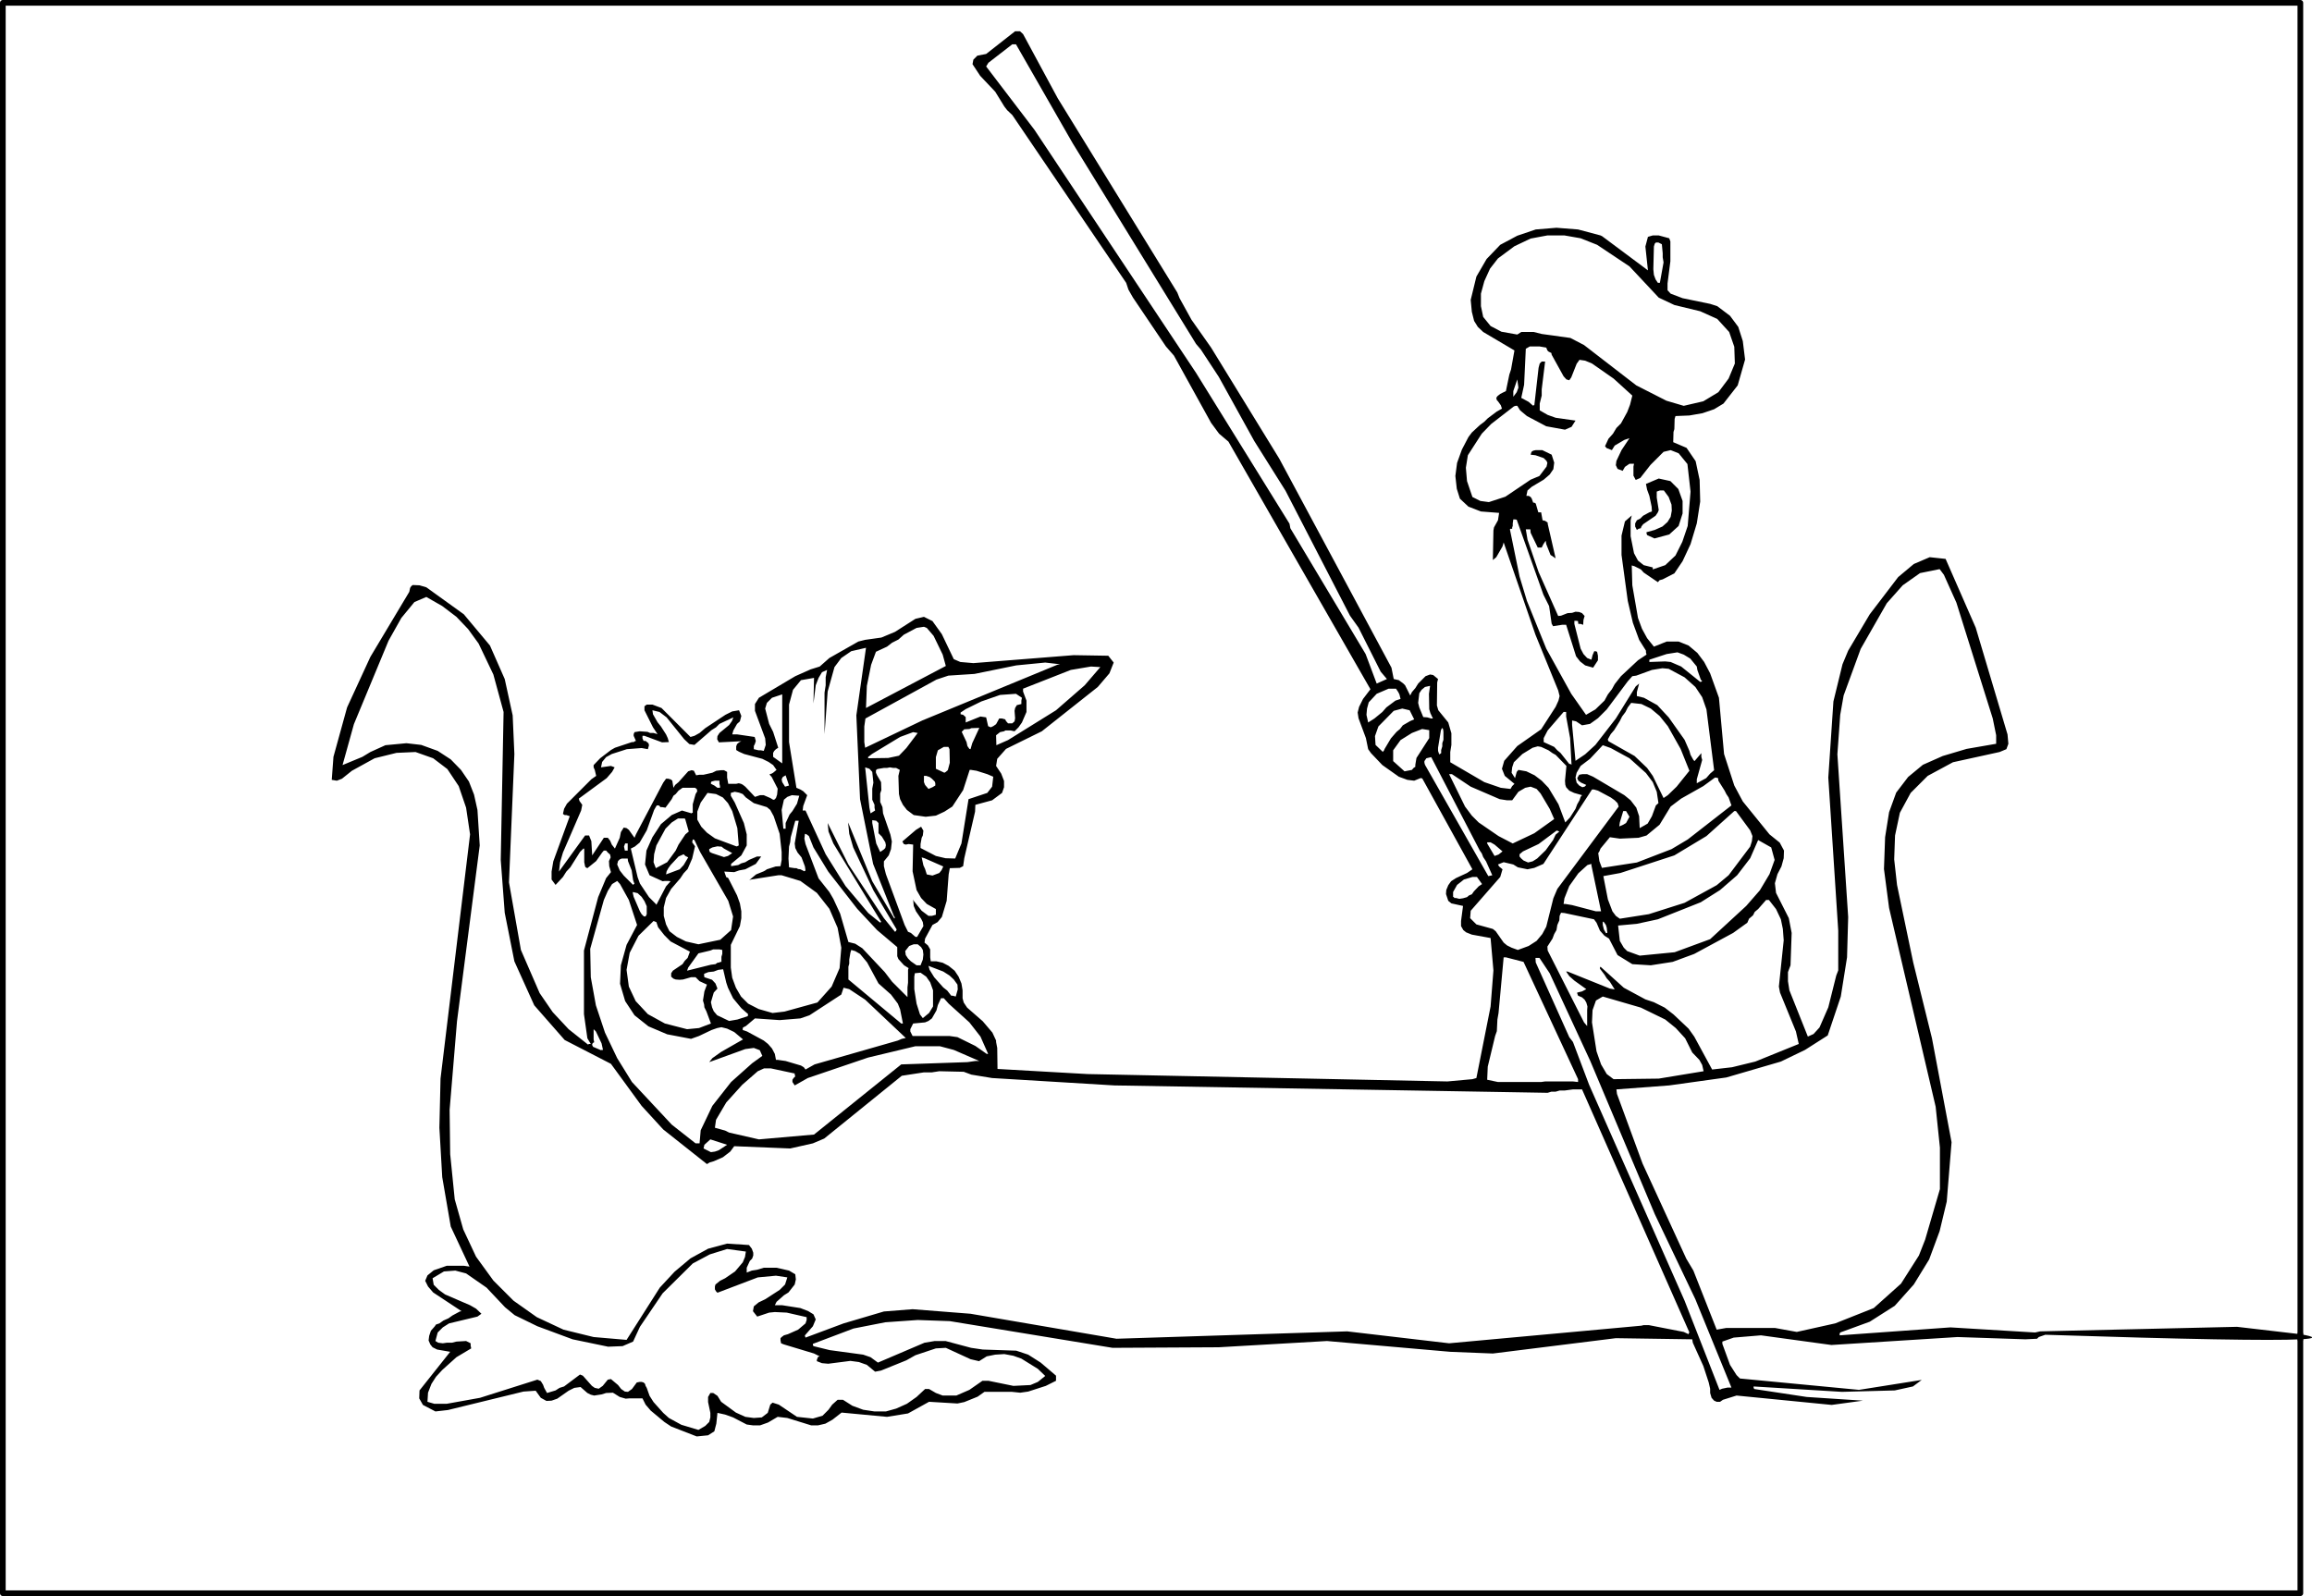 <?xml version="1.0" encoding="UTF-8" standalone="no"?>
<svg xmlns:xlink="http://www.w3.org/1999/xlink" height="281.0px" width="407.0px" xmlns="http://www.w3.org/2000/svg">
  <g transform="matrix(1.0, 0.0, 0.0, 1.0, -0.5, 1.0)">
    <path d="M340.2 97.1 L343.0 97.4 348.3 109.5 353.9 128.3 354.05 129.95 353.7 130.9 352.5 131.4 344.3 133.2 339.85 135.6 336.85 138.6 334.95 142.1 334.1 146.1 333.95 150.3 334.45 154.8 337.3 168.45 340.6 181.8 344.05 200.1 343.2 210.55 341.95 215.75 340.1 220.75 337.4 225.15 334.05 228.9 329.65 231.7 324.45 233.6 324.35 233.8 324.35 234.1 343.85 232.7 358.75 233.6 359.65 233.4 394.3 232.6 405.45 233.9 Q409.6 234.6 405.45 234.8 397.65 235.2 360.55 234.0 L359.4 234.4 359.1 234.7 357.05 234.8 345.1 234.4 322.9 235.8 310.5 234.1 305.7 234.5 303.7 235.2 303.7 235.6 305.05 239.3 306.2 241.1 306.8 241.7 327.75 243.7 338.8 241.95 337.25 243.1 334.05 243.8 324.75 244.05 309.2 243.1 309.2 243.3 309.3 243.55 318.55 244.95 328.45 245.6 322.95 246.35 306.2 244.7 303.8 245.45 303.3 245.8 302.7 245.8 302.25 245.6 301.8 245.1 301.55 244.25 301.55 243.5 301.3 242.4 300.35 239.5 298.5 235.4 298.4 234.8 284.95 234.6 263.3 237.3 255.8 237.0 234.1 235.1 215.05 236.2 196.35 236.3 167.7 231.6 162.05 231.4 156.35 231.8 150.75 232.9 143.6 235.6 143.6 235.8 143.7 236.0 146.55 236.7 152.45 237.5 153.75 237.95 155.05 238.9 163.25 235.4 165.05 235.1 166.95 235.1 171.45 236.3 173.5 236.6 179.4 236.8 181.5 237.5 183.7 238.9 186.4 241.2 186.4 242.1 184.6 243.0 181.5 244.0 180.1 244.2 178.65 244.05 173.8 244.05 172.6 244.9 170.25 245.85 169.05 246.1 164.05 245.8 160.35 247.85 156.65 248.45 148.65 247.7 147.05 248.95 145.8 249.65 144.5 249.95 143.3 249.95 139.1 248.65 137.4 248.45 135.7 249.45 134.3 249.95 133.05 249.95 131.95 249.8 129.55 248.55 128.15 248.05 126.8 247.75 126.6 249.65 126.25 251.0 125.15 251.7 123.15 251.9 118.65 250.15 117.45 249.35 115.05 247.35 114.15 246.3 113.6 245.2 111.25 245.2 110.65 245.25 109.6 244.95 108.4 244.2 107.2 244.25 106.4 244.5 105.1 244.7 104.5 244.55 103.9 244.25 102.7 243.2 101.6 243.35 100.6 243.85 98.6 245.25 97.6 245.6 96.7 245.65 95.7 245.1 94.8 243.85 92.65 244.0 79.35 247.25 77.15 247.5 74.95 246.35 74.3 245.2 74.35 243.8 79.75 237.0 77.45 236.6 76.65 236.2 76.25 235.7 75.95 235.0 76.05 234.2 76.35 233.3 77.05 232.5 77.25 232.2 77.85 232.0 78.55 231.5 79.45 231.1 80.15 230.6 81.45 229.9 81.75 229.85 76.75 226.55 75.85 225.5 75.35 224.5 75.75 223.55 76.85 222.65 79.15 221.85 82.15 221.85 83.15 222.0 79.85 214.95 78.35 206.25 77.85 197.55 78.05 188.9 83.25 145.9 82.55 141.2 81.25 137.4 79.25 134.4 76.75 132.5 73.65 131.4 70.3 131.55 66.45 132.5 62.45 134.7 60.7 136.1 59.8 136.45 58.9 136.3 59.2 132.25 61.6 123.55 65.7 114.65 72.55 103.2 72.7 102.5 72.9 102.2 73.15 102.0 74.35 102.05 75.55 102.4 82.15 107.15 86.75 112.65 89.35 118.55 90.75 124.95 91.05 131.75 90.1 154.35 92.2 166.25 95.5 173.85 97.8 177.2 100.6 180.2 104.0 182.9 104.2 182.8 104.5 182.8 103.9 181.8 103.3 177.55 103.3 166.35 105.8 156.95 107.2 153.6 108.05 152.55 107.75 151.5 107.7 150.6 108.0 149.95 107.9 149.45 107.5 149.1 107.2 148.75 106.8 148.75 106.5 149.1 105.45 150.6 103.9 151.85 103.6 151.7 103.5 151.55 103.35 150.8 103.35 148.5 103.3 148.4 103.2 148.4 102.6 149.0 100.9 151.7 100.2 152.45 99.6 153.4 98.3 154.8 97.6 153.85 97.6 152.45 97.9 150.65 100.8 142.7 100.2 142.5 99.9 142.5 99.6 142.3 99.8 141.4 100.3 140.5 104.6 136.2 105.45 135.6 105.2 134.55 105.0 134.1 105.0 133.7 106.15 132.5 108.05 131.05 108.75 130.65 111.75 129.65 112.05 129.65 112.25 129.5 112.45 129.45 112.05 128.55 112.05 128.25 112.2 127.9 113.1 127.75 114.5 127.85 114.95 128.05 115.55 128.05 116.25 128.25 115.45 127.05 113.95 124.05 113.95 123.35 114.35 123.05 115.35 123.05 116.95 123.65 122.05 128.75 122.75 128.55 123.65 128.05 124.65 127.2 128.2 124.85 129.4 124.25 130.6 124.05 131.0 125.05 130.75 126.0 130.25 126.45 129.6 127.6 129.4 128.3 130.3 128.3 133.35 128.75 133.55 129.45 133.4 129.95 133.2 130.35 133.2 130.9 134.05 131.1 134.45 131.1 134.95 131.2 135.3 130.15 135.2 129.0 133.4 124.15 133.4 122.95 134.1 121.85 140.5 118.05 143.2 116.85 144.8 116.35 146.5 114.85 151.6 111.95 152.8 111.65 155.65 111.25 158.05 110.25 161.65 107.95 163.15 107.6 164.65 108.35 166.3 110.65 168.4 115.05 169.55 115.55 171.85 115.75 189.5 114.35 195.6 114.45 196.55 115.65 195.8 117.55 193.75 119.95 183.9 127.75 177.6 130.85 176.05 132.6 175.85 133.85 176.75 135.2 177.25 136.5 177.25 137.6 176.9 138.6 175.15 139.9 172.2 140.7 172.15 141.9 170.25 150.1 170.05 151.5 169.45 151.8 167.7 151.85 167.5 152.95 167.15 157.6 166.3 160.45 165.55 161.35 164.65 161.85 163.35 164.25 163.25 164.95 163.85 165.45 164.25 166.15 164.25 167.55 164.35 168.25 165.35 168.25 166.45 168.5 167.5 169.05 168.55 169.9 169.25 170.95 169.75 172.15 169.95 173.35 169.95 174.75 170.15 175.5 170.75 176.4 173.5 178.8 175.2 180.8 175.85 182.2 175.85 182.45 176.05 183.5 176.1 187.2 191.95 188.1 255.3 189.4 259.7 189.0 260.4 188.8 262.9 176.2 263.4 169.85 262.9 164.15 259.6 163.55 258.6 163.15 258.1 162.75 257.7 162.05 257.7 161.15 258.05 158.5 256.0 158.05 255.45 157.6 255.05 156.4 255.1 155.7 255.45 154.85 255.95 154.15 256.8 153.6 258.75 152.7 259.7 152.05 250.9 136.1 250.75 136.0 250.55 136.0 249.45 136.45 248.25 136.3 246.75 135.75 243.85 133.7 241.85 131.6 241.35 130.9 240.95 128.95 239.65 125.45 239.5 124.45 239.75 123.45 240.45 122.05 241.75 120.35 216.75 76.75 215.1 75.35 213.7 73.45 207.15 61.6 205.75 60.0 199.95 51.4 199.15 50.0 198.75 48.8 178.7 19.25 177.8 18.4 177.3 17.75 175.7 15.15 173.05 12.35 171.7 10.3 171.85 9.5 172.55 8.8 174.1 8.5 179.2 4.5 180.05 4.5 180.6 5.0 186.7 16.3 207.75 50.5 208.15 51.5 210.25 55.3 213.7 60.2 225.7 79.75 245.45 116.55 245.85 118.55 246.75 118.75 247.55 119.35 247.85 119.65 248.75 121.45 249.05 120.85 249.65 120.15 250.15 119.35 251.45 118.05 252.25 117.75 252.8 117.85 253.65 118.55 253.5 119.15 253.45 123.2 253.7 124.05 255.45 126.2 256.0 128.1 256.0 130.15 255.8 131.4 255.8 133.2 261.8 136.7 264.7 137.7 266.4 137.9 266.7 137.4 267.1 137.0 265.4 135.6 264.9 134.35 265.3 132.95 267.6 130.35 271.8 127.4 274.35 123.45 274.85 122.35 275.05 121.55 274.8 120.55 270.8 110.75 265.2 94.5 265.0 95.2 263.9 97.1 263.3 97.6 263.4 92.4 263.5 91.85 264.2 90.6 264.4 89.3 261.2 89.05 259.0 88.2 257.5 86.8 256.95 85.05 256.7 82.8 257.0 80.5 257.85 78.15 259.0 75.95 259.6 75.15 261.0 73.85 261.8 73.25 262.4 72.65 264.0 71.45 264.9 70.95 264.7 70.35 264.2 69.65 264.0 69.45 263.9 69.05 264.1 68.75 264.6 68.35 265.6 67.85 266.2 64.95 266.5 64.05 267.1 60.7 261.6 57.45 260.65 56.55 260.0 55.5 259.6 53.9 259.4 51.8 260.4 47.7 262.2 44.6 264.6 42.1 267.6 40.5 270.85 39.4 274.5 39.1 278.3 39.4 282.25 40.45 282.55 40.6 290.6 46.6 290.15 42.4 290.6 40.7 291.45 40.45 292.5 40.45 294.35 40.95 294.55 41.5 294.55 45.0 294.05 48.9 294.05 50.1 294.6 50.7 296.7 51.5 301.55 52.5 302.8 52.9 305.05 54.6 306.5 56.55 307.3 59.05 307.7 62.3 306.4 66.85 303.9 70.05 302.25 71.05 300.2 71.75 297.9 72.15 295.45 72.25 295.3 72.75 295.25 74.55 295.1 75.05 295.05 76.85 297.4 77.85 299.0 80.2 299.7 83.5 299.8 87.3 299.2 91.15 298.1 94.8 296.7 97.8 295.25 99.95 293.2 101.0 292.65 101.15 292.35 101.5 289.85 99.8 289.35 99.25 288.25 98.7 287.75 98.55 287.85 102.05 288.85 107.8 289.55 109.7 290.45 111.35 291.65 112.85 293.9 111.95 296.0 111.95 297.75 112.65 299.3 113.95 300.5 115.55 301.55 117.55 303.1 121.85 304.0 131.75 305.8 137.3 307.3 140.1 312.0 145.9 313.8 147.35 314.55 148.75 314.5 150.1 314.1 151.55 313.4 152.9 312.95 154.5 313.15 156.2 315.4 160.65 315.9 163.25 315.7 168.95 315.25 170.15 315.25 171.75 315.5 173.35 318.75 181.5 319.75 181.05 320.8 179.9 322.35 176.35 323.75 170.75 324.1 169.85 324.1 162.85 322.35 135.9 323.25 122.5 324.85 115.95 325.85 113.55 329.65 107.15 334.65 100.6 337.4 98.3 340.2 97.1 M342.7 100.2 L341.95 99.2 338.5 99.9 335.45 102.05 332.65 105.2 328.05 113.25 325.05 121.45 324.45 124.85 323.95 131.8 325.85 160.45 325.65 167.55 324.55 174.45 322.25 181.3 318.25 183.85 314.0 185.9 304.4 188.7 294.35 190.1 285.05 190.8 285.15 191.6 289.65 203.85 297.35 220.6 298.6 222.7 302.7 233.1 304.4 232.8 312.95 232.8 316.8 233.5 323.55 232.0 330.35 229.3 335.15 225.0 338.3 220.05 339.4 217.25 342.0 208.35 342.0 201.05 341.25 193.85 333.05 158.85 332.15 152.0 332.35 146.4 333.05 142.0 334.3 138.55 336.4 135.8 339.0 133.65 342.5 132.1 346.7 130.85 351.9 129.95 351.9 128.45 351.3 125.5 344.9 105.1 342.7 100.2 M405.45 234.8 L405.45 233.9 405.45 234.8 M267.6 65.8 L266.9 67.85 266.9 68.85 267.5 68.05 267.8 67.25 267.6 65.8 M272.7 60.2 L271.55 60.0 269.8 60.0 269.1 60.4 268.8 66.75 268.3 69.05 269.6 69.75 270.4 70.45 270.4 70.35 270.6 70.35 271.35 63.75 271.55 63.0 271.9 62.65 272.5 62.65 271.9 67.55 271.9 68.65 271.55 70.05 271.55 71.25 272.95 72.05 274.35 72.55 277.85 73.05 277.15 74.15 276.0 74.65 272.7 74.05 269.3 72.25 268.1 71.25 267.6 70.45 267.3 70.45 267.0 70.55 263.0 73.65 261.35 75.35 258.9 79.15 258.55 81.35 258.75 83.7 259.7 86.5 261.1 87.2 262.6 87.4 265.5 86.45 269.95 83.45 271.5 82.8 272.75 81.15 272.9 80.5 272.75 80.15 272.25 79.65 270.8 79.15 269.95 79.05 270.1 78.55 270.4 78.35 270.85 78.25 272.0 78.25 273.65 79.05 274.1 80.45 273.95 81.6 273.3 82.55 272.25 83.45 270.15 84.7 269.4 85.35 269.2 86.3 269.6 86.3 269.95 86.5 270.15 86.8 270.4 87.5 270.6 87.5 270.85 87.65 271.3 89.2 271.8 89.2 272.05 90.6 272.5 90.7 272.95 91.0 272.95 91.2 274.35 97.3 273.45 96.7 272.7 94.8 272.6 94.2 272.2 94.8 271.9 95.4 271.2 95.4 269.95 92.8 269.9 92.2 269.1 92.2 269.4 94.0 271.35 99.7 274.8 107.45 275.3 107.4 276.45 106.95 277.25 106.9 277.85 106.7 278.5 106.75 279.0 106.95 279.45 107.45 279.25 108.15 279.2 109.0 278.75 108.85 278.35 108.85 278.3 108.55 278.3 108.35 277.95 108.3 277.65 108.3 277.65 108.85 278.75 113.2 279.25 114.15 279.9 114.85 280.65 115.15 280.85 114.35 281.15 113.65 281.35 113.65 281.65 113.75 281.8 114.45 281.8 115.25 280.95 116.55 279.55 116.15 278.65 115.45 277.95 114.55 276.2 109.0 275.5 109.0 273.9 109.25 273.65 108.8 273.2 105.7 272.2 103.7 267.5 90.5 267.2 90.45 266.9 90.45 266.8 91.15 266.8 91.6 266.7 91.85 266.7 92.1 266.4 92.1 266.3 92.2 268.0 100.5 269.3 104.8 272.7 113.2 277.1 121.15 279.7 124.85 281.35 123.9 282.95 122.35 283.55 121.25 284.25 120.35 284.75 119.45 285.85 118.05 288.85 115.25 290.35 114.25 290.25 113.85 290.25 113.55 289.05 111.65 287.95 108.65 287.05 104.8 285.95 96.7 285.95 93.3 286.55 90.8 287.75 89.75 287.55 90.6 287.55 93.4 288.15 96.4 288.85 97.7 289.85 98.5 291.45 98.9 291.45 99.25 293.65 98.5 295.45 96.8 296.65 94.4 297.6 91.6 298.1 85.55 297.55 80.7 296.0 78.8 294.6 78.25 293.35 78.55 291.05 80.85 289.25 83.15 288.45 83.5 288.05 82.75 288.05 81.15 288.15 80.65 287.35 80.65 286.55 81.2 286.15 81.9 285.25 81.55 284.95 80.9 285.05 80.15 285.95 78.25 287.35 76.15 286.45 76.45 284.75 77.45 284.25 78.25 283.35 77.9 283.2 77.75 283.05 77.55 283.65 76.25 284.45 75.35 285.05 74.35 285.85 73.55 286.95 71.55 287.45 70.25 287.85 68.65 284.55 65.65 280.75 63.0 279.55 62.5 278.55 62.35 278.05 63.05 277.1 65.45 276.75 65.95 276.25 65.8 275.75 65.25 273.65 61.45 273.6 61.15 273.1 60.9 272.9 60.7 272.7 60.2 M264.2 44.5 L262.8 46.3 261.8 48.5 261.2 50.7 261.2 52.9 261.6 54.8 262.9 56.4 264.8 57.4 267.6 57.9 268.3 57.45 270.5 57.45 271.9 57.8 276.95 58.5 279.35 59.75 288.55 66.85 293.85 69.55 296.9 70.45 300.35 69.65 303.0 68.05 304.8 65.65 305.9 63.0 305.8 60.05 304.9 57.45 302.8 55.15 299.8 53.8 295.25 52.7 292.5 51.4 287.35 45.9 281.65 42.1 278.75 40.95 275.9 40.45 272.9 40.45 269.95 41.0 267.1 42.35 264.2 44.5 M291.8 41.9 L291.65 42.4 291.55 46.4 291.65 47.4 291.95 48.2 292.35 48.8 292.7 48.8 293.35 45.2 293.2 44.3 293.2 43.6 293.05 42.0 292.45 41.7 292.0 41.7 291.8 41.9 M292.7 85.35 L292.15 85.55 292.15 86.6 292.5 88.8 292.35 89.2 291.95 89.8 289.75 91.3 289.45 91.7 289.35 92.0 288.95 92.1 288.65 92.3 288.35 91.7 288.35 91.15 288.65 90.6 289.25 90.3 289.75 89.8 290.85 89.2 291.3 89.05 291.25 88.2 290.85 86.3 290.45 85.2 290.25 84.2 292.5 83.25 294.55 83.7 295.95 85.1 296.7 87.2 296.7 89.4 296.0 91.6 294.35 93.1 291.75 93.8 290.45 93.2 290.35 92.9 290.35 92.7 291.8 92.3 293.15 91.7 294.05 90.9 294.6 90.0 294.8 88.9 294.75 87.85 294.25 86.5 293.4 85.35 292.7 85.35 M252.45 132.3 L251.6 132.5 251.25 133.0 251.25 133.3 251.35 133.65 262.5 153.25 263.2 153.1 262.1 150.65 261.6 149.9 261.35 149.25 261.0 148.75 252.45 132.3 M252.1 128.95 L252.1 127.55 250.85 127.35 249.05 128.05 247.05 129.3 245.75 131.1 245.75 133.0 247.75 134.8 249.05 134.55 249.35 134.2 249.65 134.0 249.65 133.65 249.85 132.45 252.1 128.95 M256.1 135.3 L255.6 135.3 258.4 141.0 259.6 142.6 260.8 143.8 264.3 146.2 266.8 147.5 270.6 145.7 274.1 143.2 273.3 141.4 271.7 138.7 271.0 137.9 269.95 137.5 269.0 137.7 267.8 138.4 266.7 139.9 265.8 139.9 264.5 139.7 259.4 137.5 256.1 135.3 M254.4 129.85 L254.6 129.25 254.6 127.9 254.55 127.4 254.35 127.15 254.15 127.6 253.65 130.65 253.65 131.2 253.85 131.8 253.9 131.8 254.2 131.6 254.2 131.05 254.4 130.4 254.4 129.85 M251.35 119.95 L250.75 120.45 250.35 121.05 250.15 122.75 250.35 123.55 251.05 125.25 251.75 125.3 252.45 125.5 252.75 125.5 252.3 124.55 252.1 123.85 252.05 121.15 252.25 119.75 251.35 119.95 M312.3 148.2 L310.0 146.9 308.6 150.1 306.3 153.1 303.3 155.7 299.9 157.85 292.35 160.85 288.65 161.65 285.35 161.95 285.65 164.65 286.35 165.85 286.95 166.45 289.15 167.25 295.3 166.65 301.55 164.35 307.9 158.5 310.3 155.75 312.0 152.9 312.9 150.4 312.3 148.2 M306.1 141.8 L305.8 141.8 300.9 146.2 295.25 149.6 285.75 152.7 282.75 153.25 283.55 157.35 284.35 159.45 284.95 160.25 285.65 160.75 290.75 159.95 297.05 157.95 302.7 154.85 304.8 153.1 308.6 148.05 308.9 147.1 309.0 146.2 308.6 145.2 306.1 141.8 M285.45 141.0 L285.25 140.4 284.75 139.9 284.05 139.4 281.8 138.2 281.1 138.0 280.75 138.0 272.2 151.1 270.6 151.8 269.4 152.05 267.7 151.7 266.9 151.2 265.2 150.8 264.2 151.2 264.4 151.55 265.0 152.05 264.6 153.4 259.4 159.35 259.3 160.65 260.4 161.75 263.3 162.55 263.8 162.95 265.2 164.95 265.8 165.45 266.6 165.85 267.7 166.25 269.6 165.55 271.0 164.65 272.0 163.45 272.7 162.15 273.95 157.15 274.65 155.5 285.45 141.0 M286.75 141.8 L286.25 141.8 285.65 143.8 285.55 144.5 286.25 144.2 286.75 143.9 287.35 142.8 286.75 141.8 M290.25 135.1 L287.35 132.5 284.05 130.7 282.65 130.2 280.4 132.6 278.75 133.85 278.05 135.05 277.85 135.9 278.05 136.8 278.5 137.3 279.05 137.6 279.45 137.5 279.75 137.2 278.85 136.8 278.35 136.45 278.15 136.0 278.5 135.4 279.05 135.3 279.9 135.3 280.95 135.75 286.45 139.0 287.55 139.9 288.55 141.2 289.05 142.7 289.15 144.8 290.55 144.0 291.3 142.7 292.0 140.8 292.45 140.4 292.15 138.4 291.45 136.7 290.25 135.1 M302.95 136.0 L302.6 135.9 302.4 135.9 300.35 137.4 296.45 139.6 294.6 141.0 292.65 144.2 290.35 146.1 288.95 146.5 285.65 146.65 283.9 146.4 282.25 148.4 282.05 148.9 281.85 149.2 282.05 150.6 282.5 151.8 288.65 150.85 294.75 148.5 297.6 146.8 305.3 140.8 304.8 139.4 304.4 138.8 304.1 138.2 303.0 136.45 302.95 136.0 M287.65 122.75 L287.05 123.55 286.65 124.35 286.05 125.15 285.65 125.95 284.65 127.55 284.05 128.25 283.55 129.15 283.55 129.25 283.65 129.5 288.25 132.1 290.45 134.2 291.45 135.6 293.35 139.5 294.1 139.0 295.65 137.5 297.9 134.7 296.35 130.85 294.1 126.85 292.65 125.05 291.1 123.75 289.45 122.95 287.65 122.75 M294.25 116.75 L293.15 116.65 291.3 116.95 288.55 117.95 287.85 118.05 287.05 118.95 283.35 123.9 281.8 125.45 280.4 126.45 279.0 126.7 277.95 126.0 277.25 125.85 277.25 126.65 277.85 132.95 279.55 131.8 281.35 130.15 284.95 125.5 288.45 119.85 289.05 119.35 288.65 120.85 288.65 121.55 289.9 121.85 292.25 123.15 294.25 125.3 297.05 129.25 297.9 131.2 298.1 131.9 298.6 132.8 298.8 133.0 300.0 131.6 300.0 132.25 300.15 132.8 299.2 136.2 299.2 136.9 300.85 136.0 301.55 135.2 302.25 134.6 300.9 123.9 300.15 121.75 298.95 119.95 297.05 118.25 294.25 116.75 M290.85 115.15 L290.85 115.55 293.65 115.45 294.6 115.55 296.45 116.35 299.8 119.05 299.9 119.05 300.15 118.95 299.9 118.65 299.3 116.95 299.2 116.35 298.05 114.95 296.9 114.25 295.8 113.85 293.9 114.15 290.85 115.15 M165.85 187.6 L164.55 187.8 163.15 187.8 159.25 188.4 145.6 199.45 143.6 200.3 139.6 201.2 129.75 200.8 129.05 201.75 127.75 202.75 126.15 203.45 125.45 203.65 124.95 203.95 117.25 197.85 113.45 193.7 108.05 186.3 99.9 182.1 94.55 176.0 91.05 168.25 89.35 159.7 88.65 150.4 89.15 124.35 87.35 117.75 84.75 112.3 82.9 109.75 80.85 107.6 78.35 105.7 75.55 104.1 73.45 105.0 71.15 107.8 68.9 111.8 62.8 126.5 60.8 133.7 64.3 132.25 65.7 131.4 68.35 130.2 72.05 129.85 74.65 130.15 77.55 131.2 79.85 132.7 81.65 134.55 83.05 136.6 83.95 138.9 84.55 141.6 84.95 147.85 80.95 178.8 79.65 194.4 79.75 202.2 80.55 210.15 82.05 215.45 84.3 220.25 87.35 224.45 90.9 228.0 95.0 230.9 99.7 233.1 105.0 234.4 110.8 234.9 116.65 225.7 119.25 222.9 122.05 220.55 125.15 218.85 128.5 217.95 132.35 218.2 132.85 218.85 133.1 219.55 133.1 220.05 132.9 220.6 132.5 221.0 131.95 222.2 131.95 223.05 132.85 222.7 133.8 222.55 134.95 222.2 137.2 222.2 139.4 222.7 140.5 223.35 140.6 224.25 140.4 225.15 139.3 226.55 138.5 227.05 137.2 228.2 136.9 228.8 138.2 228.8 141.4 229.3 142.8 229.85 143.7 230.4 144.1 231.3 143.6 232.5 142.2 234.1 142.2 234.2 142.3 234.5 149.0 232.0 156.1 229.9 161.15 229.5 171.35 230.3 197.05 234.7 237.65 233.4 255.6 235.5 289.45 232.4 289.85 232.3 290.75 232.3 296.9 233.5 297.75 233.9 297.8 233.7 297.9 233.6 279.0 190.8 277.4 190.8 275.9 191.0 275.05 191.0 274.35 191.2 273.6 191.2 272.95 191.4 196.65 190.1 175.15 188.8 171.5 188.2 170.15 187.7 165.85 187.6 M168.4 183.85 L165.95 183.2 161.65 183.2 153.3 185.2 142.7 188.8 140.4 190.1 140.0 189.5 140.0 189.1 140.2 188.8 140.5 188.5 140.4 188.2 140.4 188.0 136.2 187.1 135.0 187.1 133.9 187.6 131.15 190.0 128.35 193.1 126.55 196.15 126.35 197.55 128.15 198.05 128.85 198.4 134.1 199.6 143.8 198.75 159.15 186.4 170.8 186.0 172.2 185.8 172.9 185.8 168.4 183.85 M174.2 184.55 L174.45 184.55 173.1 181.5 171.15 179.0 167.5 175.7 166.65 174.75 166.15 174.75 165.6 175.95 165.35 176.9 164.55 178.3 163.95 178.75 163.35 179.0 161.25 179.2 160.75 180.2 160.75 180.6 161.15 181.4 167.65 181.4 169.05 181.6 172.2 183.15 174.2 184.55 M164.25 171.95 L163.55 170.95 162.55 170.25 161.55 170.35 161.45 170.95 161.45 173.15 161.85 175.7 162.45 177.6 162.95 178.25 164.05 177.35 164.75 176.2 164.75 173.35 164.25 171.95 M163.95 169.05 L164.15 169.75 164.95 171.05 166.55 172.85 167.25 173.4 167.95 174.3 168.2 174.3 168.75 174.45 169.1 173.2 169.05 172.35 168.4 171.45 167.65 170.75 166.55 170.05 163.95 169.05 M163.65 152.95 L164.65 153.15 165.85 152.7 166.25 152.2 166.55 151.55 163.25 150.1 162.75 149.95 163.05 151.35 163.35 152.0 163.65 152.95 M164.55 136.1 L164.15 135.8 163.55 135.6 163.15 135.6 163.15 136.7 163.35 137.2 163.95 137.9 164.65 137.6 165.15 137.3 165.15 136.9 165.05 136.6 164.55 136.1 M167.45 130.5 L166.65 130.5 165.6 131.1 165.25 132.3 165.25 134.35 166.75 135.05 167.0 134.9 167.35 134.6 167.7 133.3 167.65 130.9 167.45 130.5 M170.25 127.4 L169.8 127.85 170.65 129.65 170.8 130.35 171.15 130.85 171.35 130.9 171.65 129.85 172.9 127.15 171.5 127.2 171.15 127.35 170.25 127.4 M175.35 135.75 L174.3 135.3 172.4 134.7 171.45 134.55 171.2 134.55 170.05 138.1 168.15 141.0 166.75 141.9 165.25 142.6 163.45 142.8 161.35 142.5 160.15 141.6 159.45 140.7 158.95 139.7 158.75 138.8 158.65 135.6 158.9 134.55 158.25 134.2 157.75 134.2 157.15 134.1 156.65 134.2 156.1 134.2 154.95 134.4 154.7 134.6 154.7 135.05 154.9 135.5 155.6 136.7 155.65 138.1 155.45 138.7 155.45 140.2 155.85 141.1 155.95 142.2 157.25 145.95 157.5 147.15 157.35 148.5 156.95 149.6 156.1 150.65 156.1 151.5 156.45 152.9 159.75 161.85 160.35 163.05 160.85 163.25 161.65 163.95 161.95 163.95 163.05 162.05 162.95 161.35 162.65 160.75 161.75 159.45 161.35 158.5 161.25 157.35 161.35 157.6 162.75 159.35 163.95 160.25 164.55 160.25 165.25 160.05 165.25 159.05 163.65 158.15 162.65 157.1 161.85 155.7 161.15 152.4 161.25 147.7 160.45 147.6 159.95 147.7 159.6 147.6 159.35 147.15 161.75 145.1 162.65 144.55 163.05 145.25 162.95 146.1 162.75 146.5 162.55 147.6 162.55 148.3 165.25 149.7 166.95 150.1 168.65 150.15 169.75 147.5 171.0 139.7 174.3 138.6 175.15 137.5 175.35 135.75 M176.55 121.35 L173.25 122.5 170.5 123.85 169.6 124.45 169.6 124.75 170.05 124.85 170.5 125.25 170.5 126.2 173.1 125.15 174.1 125.3 174.45 126.85 174.9 127.05 175.35 126.85 175.85 126.5 176.4 125.5 176.9 125.5 177.45 125.65 177.6 125.95 177.95 126.35 178.7 126.35 179.1 126.0 179.2 125.45 179.1 124.15 179.2 123.65 179.5 123.15 180.3 122.95 180.3 122.35 180.4 121.85 179.35 121.15 176.55 121.35 M164.85 110.95 L163.65 109.55 163.15 109.35 161.85 109.55 159.6 110.75 158.65 111.6 157.55 112.15 156.65 112.85 154.7 113.75 153.85 116.05 153.1 119.75 152.95 123.65 167.0 116.25 166.45 114.25 164.85 110.95 M192.55 116.35 L189.0 116.95 180.6 120.25 180.6 120.75 181.2 122.35 181.2 124.35 180.4 126.2 179.8 127.05 179.1 127.75 178.4 127.6 177.5 127.6 177.25 127.75 176.55 127.9 175.85 128.45 175.9 130.2 177.95 129.3 186.4 124.05 191.45 119.65 194.2 116.45 192.55 116.35 M187.1 115.95 L184.5 115.65 179.4 116.15 172.05 117.65 167.45 117.95 165.35 118.65 152.85 125.5 152.65 126.9 152.65 129.65 152.8 130.65 162.85 125.85 186.6 116.05 187.1 115.95 M243.15 126.9 L242.55 128.6 242.65 130.15 243.95 131.4 243.95 131.35 244.15 131.1 244.25 130.85 245.35 129.0 246.35 127.85 246.95 127.35 247.45 126.7 248.75 125.95 249.45 125.65 248.65 124.05 247.35 123.75 245.85 124.15 243.15 126.9 M242.85 121.15 L241.45 122.65 241.15 123.75 241.05 124.85 241.35 126.2 242.45 125.5 243.85 124.35 244.55 123.55 246.15 122.35 247.05 122.05 246.85 121.25 246.65 120.85 246.25 120.25 244.95 120.25 242.85 121.15 M178.7 6.8 L174.5 10.05 174.1 10.7 182.6 21.85 211.05 64.65 227.5 91.2 227.65 92.0 240.9 114.15 242.85 119.35 244.65 118.55 243.55 117.25 239.65 109.5 238.15 107.4 226.8 85.4 221.3 76.65 215.05 65.35 211.9 60.55 211.05 59.55 189.35 24.25 179.35 6.8 178.7 6.8 M262.3 147.3 L262.3 147.5 263.6 149.7 264.3 149.45 265.0 148.9 263.6 147.7 262.9 147.3 262.3 147.3 M266.7 134.1 L266.6 135.05 267.2 136.0 267.5 134.9 267.8 134.55 269.2 134.8 270.65 135.5 271.9 136.45 273.1 137.7 274.85 140.6 276.05 143.8 276.9 142.9 277.85 141.4 278.15 140.6 278.55 139.9 278.75 139.3 279.0 139.0 277.6 138.6 276.75 138.2 276.2 137.6 276.05 137.15 276.0 136.45 276.25 133.85 274.35 131.9 273.8 131.6 273.1 131.1 271.8 130.5 271.2 130.4 270.3 130.65 268.5 131.75 267.0 133.2 266.7 134.1 M276.9 128.95 L276.2 125.15 276.2 124.35 275.75 124.35 272.95 127.6 272.25 128.95 272.25 129.65 274.1 130.5 274.65 131.1 275.2 131.55 276.75 133.5 276.95 133.5 277.15 133.65 276.9 128.95 M274.35 145.95 L275.0 145.4 274.65 145.25 274.5 145.25 271.35 147.6 268.6 148.9 268.0 149.4 268.0 149.8 268.3 150.15 268.7 150.5 269.5 150.85 270.3 150.65 271.1 150.15 272.6 148.7 273.9 146.9 274.35 145.95 M280.65 151.1 L279.95 151.3 278.35 152.75 276.75 155.0 275.9 157.15 275.75 158.15 276.05 158.15 277.25 158.35 281.45 159.45 282.35 159.45 280.65 151.35 280.65 151.1 M261.4 154.65 L260.5 153.4 259.7 153.4 258.2 153.85 257.0 154.8 256.3 156.05 256.3 156.9 256.45 156.95 256.5 157.1 256.8 157.1 257.4 157.25 258.05 157.15 258.75 156.95 259.1 156.65 259.6 156.45 259.95 155.95 260.8 155.05 261.4 154.65 M282.65 161.25 L282.65 161.85 282.85 162.65 283.25 163.35 283.25 163.25 283.45 163.25 283.35 162.35 283.2 161.85 282.85 161.35 282.65 161.25 M271.5 167.65 L270.8 167.65 270.85 168.45 276.75 181.6 277.4 182.45 280.25 190.0 297.05 228.0 303.2 243.7 303.65 243.5 304.6 243.3 305.3 243.3 298.95 227.75 291.8 212.75 280.45 185.8 273.3 170.35 271.5 167.65 M268.7 168.35 L265.6 167.55 265.2 167.55 264.3 177.35 264.1 178.5 264.0 180.55 263.7 181.4 262.4 186.8 262.3 189.1 264.2 189.5 271.8 189.5 272.5 189.4 277.4 189.4 278.3 189.5 278.3 189.0 268.7 168.35 M275.3 159.7 L275.05 160.25 275.0 161.05 274.65 161.85 274.5 162.75 274.1 163.45 273.8 164.25 272.9 165.65 272.95 166.35 279.35 179.0 279.9 179.65 279.9 176.85 279.95 176.2 279.75 175.5 279.45 175.0 279.0 174.6 278.3 174.3 278.15 173.9 278.15 173.75 279.0 173.55 279.75 173.15 277.65 171.65 276.75 170.85 276.2 170.05 276.45 170.05 283.9 173.05 284.75 173.2 283.9 171.85 283.35 171.25 282.95 170.6 282.15 169.55 282.15 169.35 282.25 169.2 286.35 172.9 290.15 174.95 291.65 175.45 293.55 176.4 295.1 177.6 297.75 180.1 298.75 181.5 301.9 187.3 305.4 186.9 309.5 185.9 317.15 182.8 316.65 180.6 313.85 173.75 313.65 172.7 314.5 164.55 314.35 162.55 314.0 160.85 313.15 159.05 311.9 157.45 311.4 157.45 310.0 159.05 309.4 159.55 309.1 160.15 308.4 160.75 308.1 161.45 305.6 163.25 298.75 166.95 294.95 168.35 291.1 168.95 287.85 168.75 285.25 167.15 283.75 164.25 282.95 163.75 282.15 162.85 281.55 161.45 281.1 160.85 275.9 159.75 275.3 159.7 M280.75 179.0 L281.55 184.1 282.35 186.4 283.35 188.1 284.55 189.0 292.5 188.9 300.4 187.6 300.15 186.5 299.65 185.6 298.4 184.3 297.15 181.8 295.5 180.0 293.65 178.5 289.35 176.4 282.65 174.45 281.45 175.15 280.85 176.85 280.75 179.0 M131.25 221.25 L131.65 220.3 131.8 219.35 128.5 218.9 125.45 219.85 122.45 221.45 117.15 226.7 113.15 232.6 111.95 235.2 110.1 236.0 107.55 236.1 101.3 234.8 95.1 232.5 91.1 230.55 89.4 229.15 86.15 225.7 82.55 223.2 80.65 222.7 78.65 222.85 76.65 224.05 76.85 225.2 77.75 226.1 78.85 226.9 83.25 228.8 84.3 229.4 85.25 230.3 84.55 230.8 79.55 232.0 78.45 232.7 77.55 233.6 77.15 235.1 77.65 235.4 78.45 235.5 79.15 235.4 80.05 235.4 80.85 235.2 82.55 235.1 83.35 235.5 83.35 235.9 83.45 236.4 80.85 237.95 78.35 240.2 77.25 241.4 76.45 242.65 75.85 244.2 75.75 245.8 76.95 246.15 79.15 246.15 85.0 245.1 95.1 241.9 95.7 242.15 96.1 242.8 96.3 243.35 96.8 244.25 98.3 243.8 99.0 243.35 99.8 243.1 102.6 241.0 103.1 241.2 104.7 243.0 105.2 243.35 105.9 243.5 106.6 243.0 107.5 241.9 108.05 241.8 109.3 242.85 109.85 243.55 110.5 244.0 111.05 244.05 111.75 243.55 112.6 242.4 113.1 242.3 113.45 242.3 113.8 242.4 114.05 242.65 114.15 243.0 114.35 243.35 114.85 244.75 115.55 245.85 117.25 247.75 118.25 248.65 120.45 249.85 123.45 250.75 124.65 250.05 125.35 249.35 125.55 248.55 125.55 247.75 125.15 245.85 125.15 244.95 125.55 244.25 126.05 244.25 126.8 244.75 127.45 245.8 130.05 247.7 131.7 248.45 133.2 248.65 134.6 248.55 135.65 247.75 136.1 246.3 136.5 245.95 137.6 246.3 140.8 248.45 143.6 248.75 145.3 248.25 146.35 247.2 147.0 246.3 147.95 245.45 148.9 245.45 150.55 246.5 152.45 247.2 154.45 247.5 156.45 247.5 158.25 247.0 160.15 246.15 161.85 244.95 163.35 243.55 164.05 243.55 165.25 244.25 166.45 244.7 168.85 244.7 171.15 243.7 173.45 242.1 174.5 242.1 178.9 243.0 181.9 242.85 183.2 242.3 184.5 241.25 183.2 240.0 180.3 238.2 178.9 237.7 177.3 237.4 175.7 237.5 174.2 237.8 172.85 238.65 171.35 238.3 167.0 236.3 165.25 236.4 161.65 237.6 160.05 238.5 155.6 240.3 154.55 240.5 153.1 239.3 151.7 238.8 150.2 238.6 146.3 239.1 145.2 239.0 144.3 238.65 144.3 238.4 144.5 237.9 144.8 237.8 143.8 237.3 138.5 235.7 138.0 235.5 137.9 235.0 137.9 234.6 138.1 234.4 138.5 234.1 139.2 233.9 141.0 233.1 142.3 232.0 142.5 231.4 142.5 230.9 139.0 230.1 136.9 230.0 135.9 230.1 133.8 230.8 133.05 229.85 133.2 229.0 134.05 228.3 135.2 227.75 137.75 226.1 138.7 225.15 139.1 223.9 137.1 223.6 133.9 223.9 126.8 226.6 126.55 226.35 126.35 226.0 126.35 225.5 126.45 225.15 127.25 224.5 128.15 224.05 129.9 222.85 131.25 221.25 M126.35 201.75 L127.05 201.5 128.5 200.55 125.55 199.6 124.5 200.55 124.35 201.2 125.65 201.85 126.35 201.75 M126.15 170.05 L125.2 170.15 124.45 170.45 124.45 170.75 124.5 171.05 125.85 171.5 126.45 172.15 126.8 173.05 126.15 173.75 125.65 175.45 125.85 176.35 126.15 177.05 126.75 177.75 128.85 178.75 130.3 178.5 132.15 177.9 132.15 177.75 132.2 177.55 131.0 176.5 129.55 174.75 128.65 172.9 128.35 172.0 127.8 169.65 126.95 169.75 126.15 170.05 M162.05 165.25 L161.35 165.25 160.55 165.55 159.85 166.45 159.95 167.15 160.35 167.75 160.85 168.25 161.85 168.95 162.55 168.95 162.95 167.95 163.05 167.05 162.95 166.25 162.65 165.75 162.05 165.25 M150.0 173.15 L149.0 172.9 148.6 174.1 143.0 177.75 141.4 178.3 137.75 178.6 133.4 178.3 131.8 179.65 131.3 179.9 131.25 180.1 131.25 180.35 132.0 180.6 134.95 182.2 135.7 182.8 136.4 183.6 136.9 184.55 137.1 185.6 137.4 185.6 138.8 185.8 141.5 186.6 142.0 186.9 142.3 187.3 143.9 186.4 158.55 182.2 159.25 181.9 159.95 181.75 152.8 175.0 150.0 173.15 M151.9 166.95 L151.05 166.45 150.35 166.25 150.2 166.75 150.0 167.95 150.0 168.65 149.85 169.2 149.85 171.45 159.15 179.2 159.45 179.2 158.95 176.7 158.55 175.7 157.35 174.1 155.15 172.15 153.15 168.45 151.9 166.95 M105.0 182.0 L105.1 182.5 104.9 182.6 104.75 182.8 104.75 183.0 104.9 183.3 106.3 183.9 106.4 183.85 106.65 183.85 106.4 182.7 105.4 180.6 105.0 180.2 105.0 182.0 M121.65 169.35 L121.45 169.9 125.65 168.85 126.45 168.75 126.8 168.5 127.15 168.45 127.3 168.35 127.5 168.35 127.5 167.45 127.65 166.95 127.65 166.25 127.15 166.15 126.05 166.15 125.55 166.35 123.45 166.85 121.65 169.35 M111.35 166.75 L110.8 169.75 111.2 172.7 112.4 175.25 114.55 177.55 117.55 179.2 121.45 180.2 123.55 180.0 125.65 179.2 124.85 177.05 124.5 176.35 124.45 175.85 124.25 175.15 124.5 173.55 124.95 172.35 123.65 171.75 122.95 171.05 122.15 171.05 120.75 171.45 120.15 171.5 119.45 171.45 119.05 171.3 118.65 170.95 118.65 170.35 118.95 169.9 120.65 168.75 121.05 168.15 121.55 167.65 121.95 166.55 118.55 164.75 117.45 163.65 116.35 162.25 116.05 161.35 115.55 161.15 112.9 163.75 111.35 166.75 M109.65 154.65 L109.15 154.1 108.25 154.65 107.5 155.85 106.8 157.45 104.4 166.05 104.5 171.05 105.4 176.0 107.0 180.8 109.15 185.3 111.75 189.5 118.75 197.0 122.95 200.3 123.65 200.3 123.85 198.0 125.9 193.7 129.2 189.5 132.9 186.2 134.7 184.9 134.25 183.9 133.2 183.5 131.7 183.7 125.35 186.0 125.9 185.3 127.45 184.2 131.3 182.0 129.75 180.7 128.5 180.1 127.5 179.85 126.75 180.0 125.75 180.35 123.55 181.4 122.15 181.9 117.95 181.1 114.65 179.7 112.2 177.75 110.55 175.25 109.65 172.2 109.8 168.95 110.8 165.35 112.65 161.85 111.2 157.45 109.65 154.65 M111.05 150.6 L111.0 150.15 109.95 150.15 109.6 150.3 109.3 150.6 109.15 151.2 109.6 152.25 110.3 153.15 111.95 154.8 112.05 154.65 112.2 154.65 111.95 153.95 111.7 152.25 111.05 150.6 M113.45 156.9 L112.75 156.25 111.9 156.05 111.9 156.25 112.05 156.9 113.15 159.45 113.45 159.95 113.85 160.35 114.15 160.35 114.35 159.95 114.35 158.55 113.95 157.65 113.45 156.9 M121.15 149.7 L120.85 149.4 119.95 149.8 118.55 151.3 118.15 151.85 117.85 152.4 117.75 152.95 120.15 152.05 120.85 151.3 121.65 149.95 121.15 149.7 M119.95 147.7 L121.15 145.9 121.75 145.4 121.15 143.3 121.05 143.1 119.85 143.1 118.75 143.8 117.65 144.9 116.05 147.85 115.65 149.4 115.55 150.8 115.95 151.85 117.95 150.8 119.45 148.75 119.95 147.7 M111.0 147.5 L110.55 147.5 110.35 148.05 110.5 148.75 111.0 148.75 111.0 147.5 M155.15 143.9 L154.75 143.5 154.05 143.4 154.05 143.9 154.75 147.5 155.45 149.0 156.1 148.55 156.35 148.3 156.45 147.8 156.35 147.3 155.75 146.3 155.15 145.7 155.15 143.9 M154.05 134.9 L153.55 134.35 152.8 134.1 153.55 141.2 153.75 142.2 154.55 141.7 154.45 141.2 154.45 140.7 154.05 139.8 154.05 137.85 154.25 136.8 154.05 134.9 M161.25 127.9 L158.95 128.75 154.0 131.75 153.3 132.3 153.35 132.5 156.85 132.45 158.75 132.05 160.05 130.7 162.05 128.05 161.25 127.9 M142.2 145.8 L142.1 146.65 142.3 147.6 144.6 153.65 146.5 156.05 147.2 157.25 148.4 159.85 149.85 164.85 151.05 165.15 152.3 165.95 156.25 170.15 157.55 171.85 160.25 174.55 160.25 172.85 160.35 172.0 160.35 169.75 160.45 169.45 159.65 168.95 158.65 167.85 158.45 167.35 158.45 165.75 154.9 162.75 151.4 159.0 146.3 152.45 143.7 148.2 142.9 146.2 142.5 145.9 142.2 145.8 M141.1 143.5 L140.5 143.5 139.7 146.4 139.6 147.3 139.4 148.05 139.3 150.15 139.4 151.7 140.4 151.85 140.7 151.85 141.0 152.0 141.4 152.05 142.1 152.4 142.3 152.25 142.2 151.55 141.6 149.95 140.9 149.1 140.5 148.3 140.4 147.5 141.1 143.5 M138.5 139.8 L138.1 141.6 138.4 144.9 138.8 144.9 138.8 143.9 139.5 142.4 140.0 141.8 140.8 140.5 141.2 139.1 139.9 139.0 139.1 139.3 138.5 139.8 M127.5 148.05 L127.25 148.05 126.8 148.0 125.9 148.2 125.35 148.5 125.35 148.7 125.45 149.0 125.85 149.2 127.95 149.9 128.65 149.7 129.4 149.2 127.95 148.4 127.5 148.05 M122.75 146.9 L122.55 146.8 122.45 146.8 122.35 147.3 122.85 148.0 122.35 150.15 121.55 152.0 120.85 152.75 120.25 153.65 118.65 155.5 117.75 157.1 117.35 158.75 117.35 160.25 117.75 161.75 118.35 162.95 119.65 163.95 121.25 164.75 123.45 165.25 127.3 164.45 129.2 162.75 129.55 160.35 128.7 157.6 123.75 149.0 122.75 146.9 M122.95 138.8 L123.25 138.3 123.15 137.9 122.85 137.7 120.65 137.7 119.95 138.2 119.45 138.8 119.05 139.1 118.75 139.7 117.65 141.2 117.05 141.1 116.75 141.1 116.6 140.9 116.45 140.8 116.15 140.8 116.05 140.9 115.65 141.6 114.35 145.2 113.1 147.35 112.25 148.05 111.55 148.4 112.75 153.45 113.15 154.55 114.75 156.95 115.95 158.15 116.05 158.3 117.75 155.05 118.55 154.15 118.15 154.1 117.55 154.1 117.15 154.15 114.85 153.1 114.05 151.2 114.3 148.75 115.35 146.4 116.85 144.1 118.75 142.5 120.55 141.7 122.25 142.2 122.35 142.1 122.45 142.1 122.45 140.6 122.95 138.8 M127.15 136.45 L126.35 136.45 125.75 136.6 125.65 136.8 125.65 137.0 126.25 137.3 126.8 137.7 127.25 137.7 127.25 137.4 127.15 137.0 127.15 136.45 M129.4 141.8 L128.65 140.4 127.75 139.4 126.55 138.8 125.05 138.6 123.85 140.3 123.25 141.9 123.25 143.3 123.95 144.55 124.95 145.6 126.35 146.6 130.1 148.0 130.25 148.0 130.55 147.85 130.3 144.8 129.4 141.8 M131.25 138.8 L130.6 138.55 129.85 138.4 129.15 138.6 129.15 139.1 129.85 140.3 131.45 143.9 131.95 145.9 131.95 147.85 131.0 149.6 129.2 151.1 129.2 151.5 130.45 151.3 131.0 151.0 131.7 150.8 132.35 150.4 133.75 149.8 134.5 149.8 133.55 151.1 131.7 152.05 130.6 152.25 129.75 152.55 128.0 152.45 128.35 153.45 128.45 153.45 128.7 153.6 130.25 156.65 130.75 158.05 131.0 159.45 131.0 160.65 130.75 162.05 129.15 165.35 129.15 169.35 129.4 171.15 130.05 172.9 130.95 174.45 132.2 175.7 134.05 176.65 136.5 177.35 138.6 177.1 144.4 175.5 146.9 172.7 148.3 169.45 148.6 165.85 147.95 162.35 146.5 159.0 144.3 156.2 141.4 154.1 138.1 153.1 137.5 153.1 132.7 153.85 132.4 153.95 133.6 152.95 134.95 152.4 Q135.25 152.25 135.5 152.05 L137.05 151.55 137.9 151.5 138.1 150.4 138.1 149.0 137.75 145.8 136.7 142.7 136.1 141.6 135.5 141.1 133.2 140.4 131.8 139.4 131.25 138.8 M138.8 135.5 L138.3 135.8 138.1 136.2 138.2 136.7 138.7 137.5 139.4 137.3 138.8 135.5 M136.6 135.05 L137.2 134.55 136.6 133.7 135.8 133.15 134.7 132.6 131.5 131.75 130.6 131.35 130.1 131.05 130.1 130.4 130.25 130.0 130.6 129.7 131.0 129.5 127.05 129.7 126.75 129.15 126.8 128.6 127.15 128.05 128.85 126.65 129.35 125.95 129.6 125.3 127.15 126.45 126.55 127.05 125.75 127.55 122.75 130.15 121.85 130.0 120.95 129.15 117.85 125.3 116.6 124.35 115.35 124.05 115.45 124.75 116.25 126.15 116.85 126.9 117.75 128.3 118.05 128.95 118.25 129.65 117.05 129.7 113.95 128.55 113.6 128.55 113.6 129.0 113.8 129.45 114.15 129.45 114.65 129.85 114.75 130.2 114.55 130.9 113.45 130.7 110.85 130.9 108.2 131.75 107.2 132.3 106.5 133.15 106.3 134.1 108.05 133.85 108.7 134.1 108.25 134.9 107.3 136.0 102.4 139.6 102.5 140.0 103.0 140.7 102.8 141.7 99.6 149.1 99.1 150.8 98.9 152.45 103.5 146.1 104.2 146.1 104.6 147.1 104.75 149.6 106.8 146.5 107.5 146.5 107.9 147.0 108.2 147.7 108.75 148.4 109.6 146.5 109.8 145.5 110.3 144.7 110.8 144.8 111.2 145.1 112.2 146.5 112.45 145.9 117.25 136.8 117.75 136.1 118.15 136.1 118.45 136.2 118.55 136.2 118.85 136.45 119.05 137.7 119.35 137.2 119.95 136.7 121.65 134.8 122.25 134.6 122.65 134.7 123.05 135.5 123.65 135.4 124.35 135.4 125.9 135.05 126.6 134.7 127.45 134.6 127.95 134.6 128.5 134.9 128.5 135.9 128.7 137.0 130.1 137.0 130.55 136.9 130.95 137.0 131.25 137.15 131.7 137.5 133.4 139.3 134.3 139.0 134.95 139.0 136.1 139.5 136.6 139.8 136.8 139.8 137.1 139.5 137.3 138.9 137.4 137.85 136.35 135.8 136.0 135.4 136.0 135.3 136.35 135.2 136.6 135.05 M138.2 121.25 L136.4 121.85 135.5 122.75 135.2 123.75 135.9 126.45 136.6 127.85 137.5 130.65 137.1 130.9 136.8 131.2 136.6 131.55 136.6 132.25 138.2 133.4 138.2 121.25 M150.35 113.65 L148.6 114.85 147.4 116.45 146.2 120.75 145.65 128.25 145.65 120.95 145.85 119.65 145.85 118.25 146.1 116.95 145.2 117.35 144.6 118.35 144.1 119.65 143.7 122.85 143.8 118.35 141.5 118.75 140.1 120.45 139.4 123.05 139.4 129.65 140.7 137.7 141.4 138.0 141.9 138.3 142.6 139.0 141.9 140.9 141.8 141.7 142.3 141.7 145.85 149.4 149.35 155.0 153.35 159.75 155.45 161.45 155.45 161.35 155.65 161.35 147.2 147.5 146.35 145.4 146.2 143.9 149.85 151.2 156.1 160.65 158.05 163.05 158.2 162.95 158.35 162.65 154.25 155.75 150.7 148.2 150.0 145.8 149.8 143.8 154.05 154.15 157.95 160.75 157.95 160.65 158.05 160.55 157.85 160.25 154.2 151.1 151.9 139.7 151.25 124.95 152.95 113.05 150.35 113.65" fill="#000000" fill-rule="evenodd" stroke="none"/>
    <path d="M405.45 233.9 L405.45 234.8" fill="none" stroke="#000000" stroke-linecap="round" stroke-linejoin="round" stroke-width="1.0"/>
    <path d="M405.45 234.8 L405.45 279.5 1.0 279.5 1.0 -0.5 405.45 -0.5 405.45 233.9" fill="none" stroke="#000000" stroke-linecap="round" stroke-linejoin="round" stroke-width="1.0"/>
  </g>
</svg>
